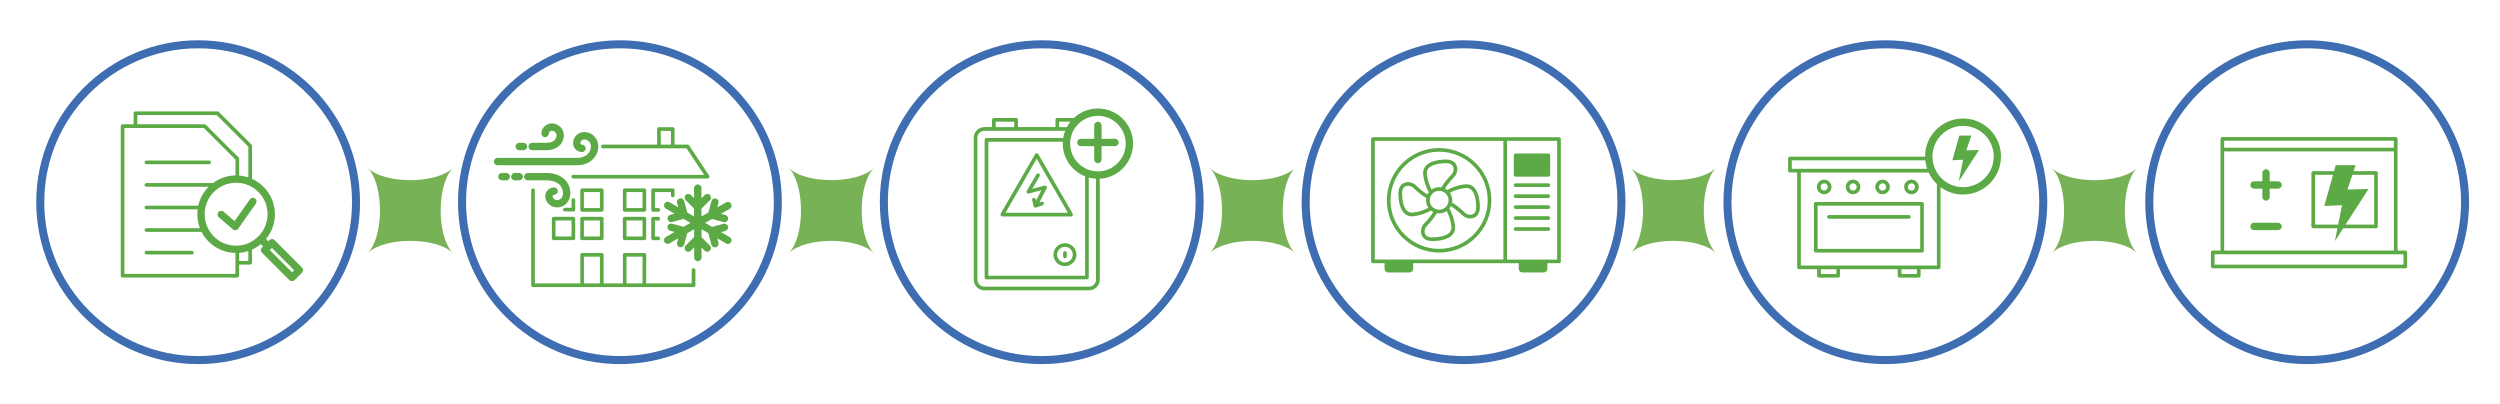 <?xml version="1.0" encoding="utf-8"?>
<!-- Generator: Adobe Illustrator 27.7.0, SVG Export Plug-In . SVG Version: 6.00 Build 0)  -->
<svg version="1.1" id="Layer_1" xmlns="http://www.w3.org/2000/svg" xmlns:xlink="http://www.w3.org/1999/xlink" x="0px" y="0px"
	 viewBox="0 0 1051 170" style="enable-background:new 0 0 1051 170;" xml:space="preserve">
<style type="text/css">
	.st0{fill:#77B256;}
	.st1{fill:#5CAA46;}
	.st2{fill:#3E6DB2;}
</style>
<g>
	<path class="st0" d="M190.48,106.48c-6.96-6.96-29-6.96-35.96,0c6.96-6.96,6.96-29,0-35.96c6.96,6.96,29,6.96,35.96,0
		C183.52,77.48,183.52,99.52,190.48,106.48z"/>
</g>
<g>
	<path class="st0" d="M367.48,106.48c-6.96-6.96-29-6.96-35.96,0c6.96-6.96,6.96-29,0-35.96c6.96,6.96,29,6.96,35.96,0
		C360.52,77.48,360.52,99.52,367.48,106.48z"/>
</g>
<g>
	<path class="st0" d="M544.48,106.48c-6.96-6.96-29-6.96-35.96,0c6.96-6.96,6.96-29,0-35.96c6.96,6.96,29,6.96,35.96,0
		C537.52,77.48,537.52,99.52,544.48,106.48z"/>
</g>
<g>
	<path class="st0" d="M721.48,106.48c-6.96-6.96-29-6.96-35.96,0c6.96-6.96,6.96-29,0-35.96c6.96,6.96,29,6.96,35.96,0
		C714.52,77.48,714.52,99.52,721.48,106.48z"/>
</g>
<g>
	<path class="st0" d="M898.48,106.48c-6.96-6.96-29-6.96-35.96,0c6.96-6.96,6.96-29,0-35.96c6.96,6.96,29,6.96,35.96,0
		C891.52,77.48,891.52,99.52,898.48,106.48z"/>
</g>
<g>
	<g>
		<g>
			<path class="st1" d="M808.01,84.92h-44.67c-0.43,0-0.77,0.35-0.77,0.77v19.71c0,0.43,0.35,0.77,0.77,0.77h44.67
				c0.43,0,0.77-0.35,0.77-0.77V85.7C808.78,85.27,808.44,84.92,808.01,84.92z M807.24,104.63h-43.12V86.47h43.12V104.63z"/>
			<path class="st1" d="M768.86,91.95h33.64c0.43,0,0.77-0.35,0.77-0.77s-0.35-0.77-0.77-0.77h-33.64c-0.43,0-0.77,0.35-0.77,0.77
				S768.43,91.95,768.86,91.95z"/>
			<path class="st1" d="M766.89,81.66c1.69,0,3.07-1.38,3.07-3.07c0-1.69-1.38-3.07-3.07-3.07s-3.07,1.38-3.07,3.07
				C763.82,80.28,765.2,81.66,766.89,81.66z M766.89,77.07c0.84,0,1.52,0.68,1.52,1.52s-0.68,1.52-1.52,1.52s-1.52-0.68-1.52-1.52
				S766.05,77.07,766.89,77.07z"/>
			<path class="st1" d="M779.03,81.66c1.69,0,3.07-1.38,3.07-3.07c0-1.69-1.38-3.07-3.07-3.07s-3.07,1.38-3.07,3.07
				C775.96,80.28,777.34,81.66,779.03,81.66z M779.03,77.07c0.84,0,1.52,0.68,1.52,1.52s-0.68,1.52-1.52,1.52s-1.52-0.68-1.52-1.52
				S778.2,77.07,779.03,77.07z"/>
			<path class="st1" d="M803.57,81.66c1.69,0,3.07-1.38,3.07-3.07c0-1.69-1.38-3.07-3.07-3.07s-3.07,1.38-3.07,3.07
				C800.5,80.28,801.88,81.66,803.57,81.66z M803.57,77.07c0.84,0,1.52,0.68,1.52,1.52s-0.68,1.52-1.52,1.52s-1.52-0.68-1.52-1.52
				S802.73,77.07,803.57,77.07z"/>
			<path class="st1" d="M791.43,81.66c1.69,0,3.07-1.38,3.07-3.07c0-1.69-1.38-3.07-3.07-3.07s-3.07,1.38-3.07,3.07
				C788.36,80.28,789.74,81.66,791.43,81.66z M791.43,77.07c0.84,0,1.52,0.68,1.52,1.52s-0.68,1.52-1.52,1.52s-1.52-0.68-1.52-1.52
				S790.59,77.07,791.43,77.07z"/>
			<path class="st1" d="M825.27,49.82c-8.81,0-15.98,7.17-15.98,15.98v0.05h-56.8c-0.43,0-0.77,0.35-0.77,0.77v5.12
				c0,0.43,0.35,0.77,0.77,0.77h3.04v39.89c0,0.43,0.34,0.77,0.77,0.77h7.62v2.77c0,0.43,0.35,0.77,0.77,0.77h8.07
				c0.43,0,0.77-0.35,0.77-0.77v-2.77h24.27v2.77c0,0.43,0.35,0.77,0.77,0.77h8.07c0.43,0,0.77-0.35,0.77-0.77v-2.77h7.62
				c0.43,0,0.77-0.35,0.77-0.77V78.68c2.65,1.95,5.92,3.1,9.44,3.1c8.82,0,15.98-7.17,15.98-15.98
				C841.26,56.98,834.09,49.82,825.27,49.82z M825.27,78.68c-3.73,0-7.09-1.59-9.44-4.13c-0.57-0.62-1.09-1.29-1.53-2.02
				c-0.3-0.5-0.57-1.01-0.81-1.55c-0.5-1.12-0.84-2.32-0.99-3.57c-0.06-0.51-0.1-1.02-0.1-1.55V65.8c0-7.1,5.77-12.88,12.88-12.88
				s12.88,5.78,12.88,12.88C838.16,72.91,832.38,78.68,825.27,78.68z M753.27,67.4h56.11c0.12,1.24,0.39,2.43,0.78,3.57h-53.86
				h-3.04C753.27,70.98,753.27,67.4,753.27,67.4z M772,115.19h-6.52v-2H772C772,113.19,772,115.19,772,115.19z M805.88,115.19h-6.52
				v-2h6.52V115.19z M814.28,111.64h-7.62h-8.07h-25.82h-8.07h-7.62V72.53h53.7c0.85,1.84,2.05,3.48,3.49,4.84V111.64z"/>
			<polygon class="st1" points="828.72,57.02 823.69,57.02 820.78,67.35 825.28,67.16 823.47,76.24 831.98,63.05 826.64,63.2 			"/>
		</g>
		<g>
			<g>
				<path class="st2" d="M792.61,153.07c-37.53,0-68.07-30.53-68.07-68.07s30.53-68.07,68.07-68.07c37.53,0,68.07,30.53,68.07,68.07
					S830.14,153.07,792.61,153.07z M792.61,20.31c-35.67,0-64.69,29.02-64.69,64.69s29.02,64.69,64.69,64.69
					s64.69-29.02,64.69-64.69S828.28,20.31,792.61,20.31z"/>
			</g>
		</g>
	</g>
	<g>
		<g>
			<path class="st1" d="M998.87,71.94h-9.41l0.84-2.51h-8.35l-0.71,2.51h-8.76c-0.43,0-0.77,0.35-0.77,0.77v22.48
				c0,0.43,0.35,0.77,0.77,0.77h10.19l-1.08,5.4l3.48-5.4h13.8c0.43,0,0.77-0.35,0.77-0.77V72.71
				C999.65,72.29,999.3,71.94,998.87,71.94z M973.26,94.41V73.49h7.55l-3.7,13.1l7.48-0.32l-1.62,8.14H973.26z M998.1,94.41h-12.02
				l9.65-14.97l-8.86,0.24l2.08-6.2h9.15V94.41z"/>
			<path class="st1" d="M1011.2,105.32h-3.27V62.89v-4.5c0-0.43-0.35-0.77-0.77-0.77h-72.89c-0.43,0-0.77,0.35-0.77,0.77v4.5v42.44
				h-3.27c-0.43,0-0.77,0.35-0.77,0.77v5.94c0,0.43,0.35,0.77,0.77,0.77h80.97c0.43,0,0.77-0.35,0.77-0.77v-5.94
				C1011.97,105.67,1011.63,105.32,1011.2,105.32z M935.04,59.16h71.34v2.95h-71.34V59.16z M935.04,63.66h71.34v41.66h-71.34V63.66z
				 M1010.43,111.27h-79.43v-4.39h3.27h72.88h3.27L1010.43,111.27L1010.43,111.27z"/>
			<path class="st1" d="M957.69,76.21h-3.5v-3.5c0-0.85-0.7-1.55-1.55-1.55c-0.85,0-1.55,0.7-1.55,1.55v3.5h-3.49
				c-0.85,0-1.55,0.7-1.55,1.55c0,0.85,0.7,1.55,1.55,1.55h3.49v3.5c0,0.85,0.7,1.55,1.55,1.55c0.85,0,1.55-0.7,1.55-1.55v-3.5h3.5
				c0.85,0,1.55-0.7,1.55-1.55C959.24,76.9,958.55,76.21,957.69,76.21z"/>
			<path class="st1" d="M957.69,93.64h-10.1c-0.85,0-1.55,0.7-1.55,1.55c0,0.85,0.7,1.55,1.55,1.55h10.1c0.85,0,1.55-0.7,1.55-1.55
				C959.24,94.34,958.55,93.64,957.69,93.64z"/>
		</g>
		<g>
			<g>
				<path class="st2" d="M969.93,153.07c-37.53,0-68.07-30.53-68.07-68.07s30.53-68.07,68.07-68.07c37.53,0,68.07,30.53,68.07,68.07
					S1007.47,153.07,969.93,153.07z M969.93,20.31c-35.67,0-64.69,29.02-64.69,64.69s29.02,64.69,64.69,64.69
					c35.67,0,64.69-29.02,64.69-64.69S1005.61,20.31,969.93,20.31z"/>
			</g>
		</g>
	</g>
	<g>
		<g>
			<path class="st1" d="M61.54,69.03h26.37c0.43,0,0.77-0.35,0.77-0.77c0-0.43-0.35-0.77-0.77-0.77H61.54
				c-0.43,0-0.77,0.35-0.77,0.77C60.77,68.68,61.11,69.03,61.54,69.03z"/>
			<path class="st1" d="M80.68,105.45H61.54c-0.43,0-0.77,0.35-0.77,0.77c0,0.43,0.35,0.77,0.77,0.77h19.13
				c0.43,0,0.77-0.35,0.77-0.77C81.45,105.8,81.1,105.45,80.68,105.45z"/>
			<path class="st1" d="M126.95,112.47l-11.51-11.52c-0.61-0.6-1.59-0.6-2.19,0l-0.46,0.46l-0.95-0.95l0,0
				c2.42-2.92,3.73-6.55,3.73-10.39c0-2.18-0.43-4.29-1.23-6.25c-0.81-1.95-2.01-3.75-3.55-5.29c-1.43-1.43-3.07-2.55-4.85-3.35
				V61.33c0-0.21-0.09-0.4-0.22-0.55L91.99,47.05c-0.15-0.15-0.35-0.22-0.55-0.22H56.95c-0.43,0-0.77,0.35-0.77,0.77v4.65h-4.65
				c-0.43,0-0.77,0.35-0.77,0.77v62.87c0,0.43,0.35,0.77,0.77,0.77h48.22c0.43,0,0.77-0.35,0.77-0.77v-4.65h4.65
				c0.43,0,0.77-0.35,0.77-0.77v-5.52c1.32-0.6,2.56-1.37,3.7-2.31l0,0l0.95,0.95l0,0l-0.46,0.46c-0.29,0.29-0.46,0.68-0.46,1.09
				c0,0.41,0.17,0.81,0.46,1.1l11.52,11.52c0.3,0.3,0.7,0.45,1.09,0.45c0.4,0,0.8-0.15,1.1-0.45l3.1-3.11
				c0.29-0.29,0.46-0.69,0.46-1.1S127.24,112.76,126.95,112.47z M57.73,48.38h33.39l13.28,13.27v12.92
				c-1.24-0.41-2.54-0.67-3.87-0.77v-7.04c0-0.21-0.09-0.4-0.22-0.55L86.57,52.47c-0.15-0.15-0.35-0.22-0.55-0.22H57.73V48.38z
				 M98.97,115.12H52.31V53.8h33.39l13.28,13.27v6.68c-3.46,0.05-6.73,1.18-9.46,3.22H61.54c-0.43,0-0.77,0.35-0.77,0.77
				s0.35,0.77,0.77,0.77h26.17l0,0c-2.25,2.25-3.72,5.03-4.37,7.94h-21.8c-0.43,0-0.77,0.35-0.77,0.77c0,0.43,0.35,0.77,0.77,0.77
				h21.53l0,0c-0.33,2.67-0.02,5.41,0.97,7.94H61.55c-0.43,0-0.77,0.34-0.77,0.77c0,0.43,0.34,0.77,0.77,0.77h23.19
				c0.75,1.48,1.74,2.87,2.98,4.1c3.01,3.01,7,4.71,11.26,4.77v4.1L98.97,115.12z M104.39,109.7h-3.87v-3.37
				c1.33-0.09,2.63-0.36,3.87-0.77V109.7z M104.39,102.25c-1.22,0.52-2.53,0.84-3.87,0.97c-0.42,0.04-0.84,0.06-1.27,0.06
				c-0.09,0-0.19,0-0.28-0.01c-3.42-0.06-6.64-1.43-9.07-3.87c-0.6-0.6-1.12-1.23-1.58-1.91c-0.34-0.5-0.64-1.01-0.9-1.55
				c-2.47-4.95-1.64-11.13,2.48-15.24c2.43-2.43,5.64-3.8,9.07-3.87c0.09-0.01,0.19-0.01,0.28-0.01c0.43,0,0.85,0.02,1.27,0.06
				c1.32,0.12,2.59,0.44,3.8,0.94c0.02,0.01,0.05,0.02,0.08,0.03c0.53,0.22,1.05,0.49,1.55,0.78c0.96,0.57,1.85,1.26,2.66,2.06
				c2.49,2.49,3.87,5.82,3.87,9.35c0,3.53-1.38,6.85-3.87,9.34c-0.81,0.81-1.7,1.5-2.66,2.06
				C105.45,101.77,104.93,102.03,104.39,102.25z M122.75,114.47l-9.33-9.33l0.43-0.43c0.01-0.01,0.02-0.02,0.02-0.02
				s0.02-0.02,0.02-0.02l0.43-0.43l9.33,9.33L122.75,114.47z"/>
			<path class="st1" d="M107.21,83.43c-0.38-0.26-0.84-0.34-1.26-0.24c-0.35,0.09-0.67,0.29-0.9,0.62l-0.65,0.92l-3.87,5.49
				l-1.55,2.19l-0.37,0.53L94.03,89c-0.65-0.56-1.63-0.49-2.18,0.16c-0.57,0.65-0.49,1.63,0.15,2.18l5.87,5.06
				c0.28,0.25,0.64,0.38,1.01,0.38h0.09c0.03,0,0.07,0,0.1-0.01c0.43-0.05,0.82-0.29,1.08-0.65l0.37-0.53l3.87-5.49l1.55-2.19
				l1.63-2.32C108.07,84.9,107.9,83.93,107.21,83.43z"/>
		</g>
		<g>
			<g>
				<path class="st2" d="M83.3,153.07c-37.53,0-68.07-30.53-68.07-68.07S45.77,16.93,83.3,16.93S151.36,47.47,151.36,85
					S120.83,153.07,83.3,153.07z M83.3,20.31c-35.67,0-64.69,29.02-64.69,64.69s29.02,64.69,64.69,64.69s64.69-29.02,64.69-64.69
					S118.97,20.31,83.3,20.31z"/>
			</g>
		</g>
	</g>
	<g>
		<g>
			<path class="st1" d="M605.01,106.18c12.11,0,21.97-9.86,21.97-21.97s-9.86-21.97-21.97-21.97c-12.12,0-21.98,9.86-21.98,21.97
				S592.9,106.18,605.01,106.18z M605.01,63.78c11.26,0,20.42,9.16,20.42,20.42s-9.17,20.42-20.42,20.42
				c-11.27,0-20.43-9.16-20.43-20.42S593.75,63.78,605.01,63.78z"/>
			<path class="st1" d="M655.4,57.67h-22.61h-55.6c-0.43,0-0.77,0.35-0.77,0.77v51.45c0,0.43,0.34,0.77,0.77,0.77h4.88v2.33
				c0,0.85,0.7,1.55,1.55,1.55h8.93c0.86,0,1.55-0.7,1.55-1.55v-2.33h38.69h5.69v2.33c0,0.85,0.7,1.55,1.55,1.55h8.93
				c0.86,0,1.55-0.7,1.55-1.55v-2.33h4.89c0.43,0,0.77-0.34,0.77-0.77V58.45C656.17,58.02,655.82,57.67,655.4,57.67z M577.97,59.22
				h54.05v49.9h-38.13h-11.61h-4.32V59.22z M654.62,109.13h-4.32h-11.6h-5.14v-49.9h21.06V109.13z"/>
			<path class="st1" d="M637.17,74.28h13.74c0.43,0,0.77-0.35,0.77-0.77V65.3c0-0.43-0.35-0.77-0.77-0.77h-13.74
				c-0.43,0-0.77,0.34-0.77,0.77v8.21C636.39,73.93,636.74,74.28,637.17,74.28z"/>
			<path class="st1" d="M650.9,77.08h-13.74c-0.43,0-0.77,0.35-0.77,0.77s0.35,0.77,0.77,0.77h13.74c0.43,0,0.77-0.35,0.77-0.77
				S651.33,77.08,650.9,77.08z"/>
			<path class="st1" d="M650.9,81.69h-13.74c-0.43,0-0.77,0.35-0.77,0.77s0.35,0.77,0.77,0.77h13.74c0.43,0,0.77-0.35,0.77-0.77
				S651.33,81.69,650.9,81.69z"/>
			<path class="st1" d="M650.9,86.29h-13.74c-0.43,0-0.77,0.35-0.77,0.77c0,0.43,0.35,0.77,0.77,0.77h13.74
				c0.43,0,0.77-0.35,0.77-0.77C651.68,86.64,651.33,86.29,650.9,86.29z"/>
			<path class="st1" d="M650.9,90.9h-13.74c-0.43,0-0.77,0.35-0.77,0.77c0,0.43,0.35,0.77,0.77,0.77h13.74
				c0.43,0,0.77-0.35,0.77-0.77C651.68,91.25,651.33,90.9,650.9,90.9z"/>
			<path class="st1" d="M650.9,95.51h-13.74c-0.43,0-0.77,0.35-0.77,0.77c0,0.43,0.35,0.77,0.77,0.77h13.74
				c0.43,0,0.77-0.35,0.77-0.77C651.68,95.85,651.33,95.51,650.9,95.51z"/>
			<path class="st1" d="M593.59,90.96c0.23,0,0.47-0.02,0.72-0.05c2.43-0.29,5.13-1.15,7.31-2.37c0.29,0.23,0.59,0.43,0.92,0.59
				c-0.85,1.41-2.14,3.11-4.06,5.06c-0.08,0.09-1.89,2.29-0.74,4.85c0.88,1.93,2.9,2.3,4.57,2.3c0.64,0,1.22-0.05,1.68-0.09
				c3.29-0.3,5.56-1.22,6.77-2.72c0.8-0.99,1.12-2.21,0.95-3.62c-0.29-2.43-1.15-5.12-2.37-7.31c0.23-0.29,0.43-0.6,0.6-0.93
				c1.41,0.85,3.11,2.14,5.06,4.06c0.07,0.05,1.36,1.12,3.08,1.12c0.55,0,1.15-0.11,1.77-0.39c2.67-1.21,2.36-4.61,2.2-6.24
				c-0.3-3.29-1.22-5.56-2.71-6.77c-1-0.81-2.22-1.12-3.62-0.95c-2.43,0.29-5.13,1.15-7.32,2.37c-0.29-0.23-0.6-0.43-0.92-0.59
				c0.85-1.41,2.14-3.11,4.06-5.06c0.08-0.09,1.9-2.29,0.74-4.85c-1.21-2.67-4.62-2.36-6.24-2.21c-3.29,0.3-5.56,1.22-6.78,2.72
				c-0.8,0.99-1.12,2.21-0.95,3.62c0.29,2.43,1.15,5.13,2.37,7.31c-0.23,0.29-0.43,0.6-0.59,0.93c-1.41-0.85-3.11-2.14-5.07-4.07
				c-0.09-0.08-2.29-1.89-4.84-0.73c-2.67,1.21-2.36,4.61-2.21,6.24c0.3,3.29,1.22,5.56,2.72,6.77
				C591.5,90.62,592.48,90.96,593.59,90.96z M591.94,78.1c1.15,0,2.02,0.71,2.04,0.71c2.15,2.12,4.03,3.52,5.61,4.43
				c-0.06,0.31-0.09,0.63-0.09,0.95c0,1.19,0.37,2.28,1.01,3.17c-1.84,0.98-4.12,1.73-6.38,2c-0.99,0.12-1.8-0.08-2.46-0.62
				c-1.16-0.94-1.88-2.85-2.15-5.7c-0.19-2.05-0.16-4.04,1.3-4.7C591.21,78.17,591.59,78.1,591.94,78.1z M601.44,82.48
				c0.04-0.09,0.09-0.17,0.13-0.26c0.14-0.24,0.3-0.46,0.49-0.67c0.17-0.19,0.36-0.38,0.58-0.53c0.66-0.5,1.48-0.79,2.37-0.79
				c0.06,0,0.12,0,0.19,0.01c0.27,0.01,0.53,0.05,0.79,0.12c0.26,0.06,0.51,0.15,0.74,0.27c0.09,0.04,0.17,0.09,0.26,0.13
				c0.24,0.14,0.46,0.3,0.67,0.49c0.19,0.17,0.38,0.37,0.53,0.58c0.5,0.66,0.79,1.48,0.79,2.37c0,0.06,0,0.12-0.01,0.19
				c-0.01,0.28-0.05,0.54-0.12,0.8c-0.06,0.26-0.15,0.5-0.27,0.74c-0.04,0.09-0.09,0.17-0.14,0.26c-0.13,0.24-0.29,0.46-0.48,0.67
				c-0.18,0.19-0.37,0.37-0.58,0.53c-0.66,0.5-1.48,0.79-2.37,0.79c-0.06,0-0.13,0-0.19-0.01c-0.27-0.01-0.53-0.05-0.79-0.12
				c-0.26-0.06-0.5-0.15-0.74-0.27c-0.09-0.04-0.17-0.09-0.26-0.14c-0.24-0.13-0.46-0.29-0.67-0.48c-0.19-0.18-0.37-0.37-0.53-0.58
				c-0.5-0.66-0.79-1.48-0.79-2.37c0-0.06,0-0.12,0.01-0.19c0.01-0.28,0.05-0.54,0.12-0.8C601.23,82.96,601.33,82.71,601.44,82.48z
				 M600.46,70.85c0.94-1.16,2.86-1.89,5.71-2.15c0.53-0.05,1.06-0.09,1.58-0.09c1.37,0,2.61,0.28,3.11,1.39
				c0.75,1.65-0.46,3.15-0.47,3.16c-2.11,2.15-3.51,4.04-4.42,5.61c-0.31-0.06-0.63-0.09-0.95-0.09c-1.19,0-2.28,0.37-3.17,1.01
				c-0.98-1.84-1.74-4.12-2.01-6.38C599.72,72.32,599.92,71.51,600.46,70.85z M618.36,79.65c1.16,0.93,1.88,2.85,2.15,5.7
				c0.19,2.05,0.16,4.04-1.3,4.7c-1.66,0.75-3.15-0.46-3.16-0.46c-2.15-2.12-4.03-3.51-5.61-4.43c0.06-0.31,0.09-0.63,0.09-0.95
				c0-1.19-0.37-2.29-1.02-3.18c1.84-0.97,4.13-1.72,6.39-1.99C616.9,78.91,617.7,79.11,618.36,79.65z M603.85,99.71
				c-1.91,0.17-4,0.23-4.7-1.31c-0.74-1.66,0.46-3.15,0.47-3.16c2.12-2.15,3.51-4.04,4.42-5.61c0.31,0.06,0.64,0.09,0.96,0.09
				c1.18,0,2.27-0.37,3.17-1.01c0.98,1.84,1.73,4.12,2,6.38c0.12,0.99-0.09,1.8-0.62,2.46C608.62,98.71,606.7,99.44,603.85,99.71z"
				/>
			<path class="st1" d="M605.03,83.43c-0.01,0-0.01,0-0.02,0C605.02,83.43,605.02,83.43,605.03,83.43L605.03,83.43z"/>
		</g>
		<g>
			<g>
				<path class="st2" d="M615.28,153.07c-37.53,0-68.07-30.53-68.07-68.07s30.53-68.07,68.07-68.07c37.53,0,68.07,30.53,68.07,68.07
					S652.81,153.07,615.28,153.07z M615.28,20.31c-35.67,0-64.69,29.02-64.69,64.69s29.02,64.69,64.69,64.69
					s64.69-29.02,64.69-64.69S650.95,20.31,615.28,20.31z"/>
			</g>
		</g>
	</g>
	<g>
		<g>
			<g>
				<path class="st2" d="M437.95,153.07c-37.53,0-68.07-30.53-68.07-68.07s30.53-68.07,68.07-68.07S506.02,47.47,506.02,85
					S475.48,153.07,437.95,153.07z M437.95,20.31c-35.67,0-64.69,29.02-64.69,64.69s29.02,64.69,64.69,64.69
					s64.69-29.02,64.69-64.69S473.62,20.31,437.95,20.31z"/>
			</g>
		</g>
		<g>
			<path class="st1" d="M442.87,107.06c0,2.67,2.17,4.83,4.83,4.83s4.83-2.17,4.83-4.83c0-2.67-2.17-4.83-4.83-4.83
				S442.87,104.39,442.87,107.06z M450.99,107.06c0,1.81-1.48,3.29-3.29,3.29c-1.81,0-3.29-1.47-3.29-3.29
				c0-1.81,1.47-3.29,3.29-3.29C449.51,103.77,450.99,105.25,450.99,107.06z"/>
			<path class="st1" d="M435.83,64.39c-0.27,0-0.53,0.15-0.67,0.39l-14.47,25.06c-0.14,0.24-0.14,0.53,0,0.77
				c0.14,0.24,0.4,0.39,0.67,0.39h28.94c0.28,0,0.53-0.15,0.67-0.39c0.14-0.24,0.14-0.53,0-0.77L436.5,64.78
				C436.36,64.54,436.11,64.39,435.83,64.39z M422.7,89.46l13.12-22.74l13.13,22.74H422.7z"/>
			<path class="st1" d="M431.66,80.22c-0.15,0.27-0.13,0.61,0.05,0.86c0.19,0.25,0.51,0.36,0.81,0.28l5.3-1.41l-2.27,4.38
				l-0.13-0.56c-0.1-0.42-0.52-0.67-0.93-0.57c-0.42,0.1-0.67,0.52-0.57,0.93l0.61,2.59c0.01,0.02,0.02,0.03,0.02,0.05
				c0.01,0.02,0,0.02,0.01,0.04c0.01,0.02,0.02,0.04,0.04,0.06c0.02,0.04,0.04,0.07,0.06,0.11c0.02,0.03,0.05,0.06,0.08,0.09
				c0.02,0.03,0.05,0.05,0.09,0.08c0.03,0.02,0.06,0.05,0.1,0.06c0.03,0.02,0.06,0.03,0.1,0.05c0.04,0.02,0.08,0.02,0.12,0.03
				c0.02,0.01,0.04,0.02,0.06,0.02c0.03,0.01,0.06,0.01,0.09,0.01c0,0,0,0,0.01,0h0.01c0.08,0,0.15-0.02,0.23-0.04
				c0.01,0,0.02,0,0.02-0.01l2.8-1.02c0.4-0.15,0.6-0.6,0.46-0.99c-0.15-0.4-0.59-0.6-0.99-0.46l-0.92,0.34l3.12-6.01
				c0.14-0.27,0.11-0.6-0.09-0.84s-0.51-0.34-0.81-0.26l-5.19,1.39l3.11-5.38c0.22-0.37,0.09-0.84-0.29-1.06
				c-0.37-0.22-0.84-0.09-1.06,0.29L431.66,80.22z"/>
			<path class="st1" d="M446.93,106.34v1.46c0,0.43,0.35,0.77,0.77,0.77s0.77-0.35,0.77-0.77v-1.46c0-0.43-0.35-0.77-0.77-0.77
				S446.93,105.9,446.93,106.34z"/>
			<path class="st1" d="M461.55,45.61c-3.9,0-7.44,1.52-10.09,3.99h-6.97c-0.43,0-0.77,0.35-0.77,0.77v3.06h-15.78v-3.06
				c0-0.43-0.35-0.77-0.77-0.77h-9.35c-0.43,0-0.77,0.35-0.77,0.77v3.06h-3.18c-2.49,0-4.52,2.02-4.52,4.52v59.59
				c0,2.49,2.02,4.52,4.52,4.52h43.95c2.49,0,4.52-2.03,4.52-4.52v-42.4c7.79-0.41,14-6.87,14-14.76
				C476.33,52.23,469.7,45.61,461.55,45.61z M445.27,51.15h4.75c-0.57,0.71-1.08,1.48-1.5,2.29h-3.25
				C445.27,53.43,445.27,51.15,445.27,51.15z M418.59,51.15h7.8v2.29h-7.8V51.15z M460.78,117.54c0,1.64-1.33,2.98-2.97,2.98h-43.95
				c-1.63,0-2.97-1.33-2.97-2.98V57.95c0-1.63,1.33-2.97,2.97-2.97h3.96h9.35h17.33h3.3c-0.39,0.97-0.67,1.99-0.84,3.05h-32.25
				c-0.43,0-0.77,0.35-0.77,0.77v57.87c0,0.43,0.35,0.77,0.77,0.77h42.23c0.43,0,0.77-0.35,0.77-0.77V74.65
				c0.98,0.26,2,0.43,3.05,0.49V117.54z M456.18,74.14v41.77h-40.68V59.59h31.3c-0.01,0.26-0.02,0.53-0.02,0.79
				C446.78,66.63,450.68,71.98,456.18,74.14z M462.33,72.02c-0.26,0.02-0.51,0.03-0.77,0.03s-0.52-0.01-0.77-0.03
				c-1.06-0.06-2.08-0.28-3.05-0.62c-0.53-0.18-1.05-0.4-1.55-0.67c-3.74-1.94-6.3-5.86-6.3-10.36c0-0.26,0.01-0.53,0.03-0.79
				c0.03-0.53,0.1-1.05,0.21-1.55c0.22-1.08,0.59-2.11,1.08-3.05c0.29-0.55,0.61-1.06,0.98-1.55c0.28-0.38,0.58-0.74,0.9-1.07
				c0.47-0.5,0.99-0.96,1.55-1.37c1.94-1.43,4.33-2.29,6.93-2.29c6.44,0,11.68,5.24,11.68,11.67
				C473.23,66.56,468.4,71.63,462.33,72.02z"/>
			<path class="st1" d="M468.73,58.34h-5.62v-5.62c0-0.85-0.7-1.55-1.55-1.55c-0.85,0-1.55,0.7-1.55,1.55v5.62h-5.62
				c-0.85,0-1.55,0.7-1.55,1.55s0.7,1.55,1.55,1.55H460v5.62c0,0.85,0.7,1.55,1.55,1.55c0.85,0,1.55-0.7,1.55-1.55v-5.62h5.62
				c0.85,0,1.55-0.7,1.55-1.55S469.58,58.34,468.73,58.34z"/>
		</g>
	</g>
	<g>
		<g>
			<path class="st1" d="M291.55,112.75c-0.43,0-0.77,0.35-0.77,0.77v5.62h-19.11v-12.02c0-0.43-0.35-0.77-0.77-0.77h-8.27
				c-0.43,0-0.77,0.35-0.77,0.77v12.02h-8.09v-12.02c0-0.43-0.35-0.77-0.77-0.77h-8.27c-0.43,0-0.77,0.35-0.77,0.77v12.02h-19.11
				V79.96c0-0.43-0.35-0.77-0.77-0.77s-0.77,0.35-0.77,0.77v39.96c0,0.43,0.35,0.77,0.77,0.77h20.66h8.27h9.65h8.27h20.66
				c0.43,0,0.77-0.35,0.77-0.77v-6.4C292.32,113.09,291.97,112.75,291.55,112.75z M245.48,119.15V107.9h6.72v11.24H245.48z
				 M263.39,119.15V107.9h6.72v11.24H263.39z"/>
			<path class="st1" d="M253.43,62.35h23.58h5.8h5.82l7.4,11.15h-55.06c-0.43,0-0.77,0.35-0.77,0.77s0.35,0.77,0.77,0.77h56.51
				c0.29,0,0.55-0.15,0.68-0.41c0.13-0.25,0.12-0.56-0.04-0.8l-8.43-12.7c-0.15-0.22-0.39-0.35-0.64-0.35h-5.46v-6.54
				c0-0.43-0.35-0.77-0.77-0.77h-5.8c-0.43,0-0.77,0.35-0.77,0.77v6.54h-22.81c-0.43,0-0.77,0.35-0.77,0.77
				C252.66,62,253.01,62.35,253.43,62.35z M277.8,55.04h4.25v5.76h-4.25V55.04z"/>
			<path class="st1" d="M252.98,91.15h-8.27c-0.43,0-0.77,0.35-0.77,0.77v8.27c0,0.43,0.35,0.77,0.77,0.77h8.27
				c0.43,0,0.77-0.35,0.77-0.77v-8.27C253.75,91.49,253.4,91.15,252.98,91.15z M252.2,99.41h-6.72v-6.72h6.72V99.41z"/>
			<path class="st1" d="M241.04,91.15h-8.27c-0.43,0-0.77,0.35-0.77,0.77v8.27c0,0.43,0.35,0.77,0.77,0.77h8.27
				c0.43,0,0.77-0.35,0.77-0.77v-8.27C241.81,91.49,241.46,91.15,241.04,91.15z M240.26,99.41h-6.72v-6.72h6.72V99.41z"/>
			<path class="st1" d="M253.75,79.96c0-0.43-0.35-0.77-0.77-0.77h-8.27c-0.43,0-0.77,0.35-0.77,0.77v8.27
				c0,0.43,0.35,0.77,0.77,0.77h8.27c0.43,0,0.77-0.35,0.77-0.77V79.96z M252.2,87.46h-6.72v-6.72h6.72V87.46z"/>
			<path class="st1" d="M270.88,91.15h-8.27c-0.43,0-0.77,0.35-0.77,0.77v8.27c0,0.43,0.35,0.77,0.77,0.77h8.27
				c0.43,0,0.77-0.35,0.77-0.77v-8.27C271.66,91.49,271.31,91.15,270.88,91.15z M270.11,99.41h-6.72v-6.72h6.72V99.41z"/>
			<path class="st1" d="M276.74,92.7c0.43,0,0.77-0.35,0.77-0.77s-0.35-0.77-0.77-0.77h-2.18c-0.43,0-0.77,0.35-0.77,0.77v8.27
				c0,0.43,0.35,0.77,0.77,0.77h2.18c0.43,0,0.77-0.35,0.77-0.77c0-0.43-0.35-0.77-0.77-0.77h-1.41V92.7H276.74z"/>
			<path class="st1" d="M271.66,79.96c0-0.43-0.35-0.77-0.77-0.77h-8.27c-0.43,0-0.77,0.35-0.77,0.77v8.27
				c0,0.43,0.35,0.77,0.77,0.77h8.27c0.43,0,0.77-0.35,0.77-0.77V79.96z M270.11,87.46h-6.72v-6.72h6.72V87.46z"/>
			<path class="st1" d="M282.82,82.92c0.43,0,0.77-0.35,0.77-0.77v-2.18c0-0.43-0.35-0.77-0.77-0.77h-8.27
				c-0.43,0-0.77,0.35-0.77,0.77v8.27c0,0.43,0.35,0.77,0.77,0.77h2.18c0.43,0,0.77-0.35,0.77-0.77c0-0.43-0.35-0.77-0.77-0.77
				h-1.41v-6.72h6.72v1.41C282.05,82.57,282.4,82.92,282.82,82.92z"/>
			<path class="st1" d="M236.7,81.27c0,1.36-0.79,2.83-2.52,2.83c-0.93,0-1.88-0.78-1.88-1.56c0-0.36,0.29-0.65,0.65-0.65
				c0.85,0,1.55-0.7,1.55-1.55c0-0.85-0.7-1.55-1.55-1.55c-2.07,0-3.75,1.68-3.75,3.75c0,2.48,2.32,4.66,4.97,4.66
				c3.2,0,5.62-2.55,5.62-5.93c0-4.26-3.16-8.55-10.21-8.55h-7.7c-0.85,0-1.55,0.7-1.55,1.55s0.7,1.55,1.55,1.55h7.71
				C234.83,75.81,236.7,78.63,236.7,81.27z"/>
			<path class="st1" d="M251.52,61.44c0-3.27-2.66-5.93-5.93-5.93c-2.56,0-4.66,2.09-4.66,4.66c0,2.07,1.68,3.75,3.75,3.75
				c0.85,0,1.55-0.7,1.55-1.55s-0.7-1.55-1.55-1.55c-0.36,0-0.65-0.29-0.65-0.65c0-0.86,0.7-1.56,1.56-1.56
				c1.57,0,2.83,1.27,2.83,2.83c0,2.28-1.59,4.94-6.07,4.94h-33.16c-0.85,0-1.55,0.7-1.55,1.55c0,0.85,0.7,1.55,1.55,1.55h33.16
				C248.65,69.47,251.52,65.3,251.52,61.44z"/>
			<path class="st1" d="M223.7,63.13h5.95c3.05,0,4.8-1.15,5.73-2.11c1.13-1.17,1.72-2.75,1.67-4.45c-0.05-1.28-0.67-2.53-1.7-3.42
				c-0.99-0.85-2.28-1.31-3.54-1.28c-2.04,0.07-4.21,1.8-4.21,4.27c0,0.85,0.7,1.55,1.55,1.55c0.85,0,1.55-0.7,1.55-1.55
				c0-0.68,0.74-1.15,1.22-1.17c0.49-0.02,1.01,0.18,1.41,0.53c0.39,0.33,0.61,0.76,0.63,1.18c0.02,0.6-0.1,1.47-0.8,2.19
				c-0.74,0.76-1.94,1.16-3.5,1.16h-5.95c-0.85,0-1.55,0.7-1.55,1.55S222.84,63.13,223.7,63.13z"/>
			<path class="st1" d="M218.26,63.13h1.81c0.85,0,1.55-0.7,1.55-1.55c0-0.85-0.7-1.55-1.55-1.55h-1.81c-0.85,0-1.55,0.7-1.55,1.55
				C216.71,62.43,217.4,63.13,218.26,63.13z"/>
			<path class="st1" d="M218.26,72.71h-1.81c-0.85,0-1.55,0.7-1.55,1.55c0,0.85,0.7,1.55,1.55,1.55h1.81c0.85,0,1.55-0.7,1.55-1.55
				C219.81,73.41,219.11,72.71,218.26,72.71z"/>
			<path class="st1" d="M212.82,72.71h-1.81c-0.85,0-1.55,0.7-1.55,1.55c0,0.85,0.7,1.55,1.55,1.55h1.81c0.85,0,1.55-0.7,1.55-1.55
				C214.37,73.41,213.68,72.71,212.82,72.71z"/>
			<path class="st1" d="M306.78,99.69l-3.66-2.12l1.82-0.49c0.83-0.22,1.32-1.07,1.09-1.9c-0.22-0.83-1.07-1.32-1.9-1.09l-4.8,1.29
				l-2.88-1.67l2.86-1.64l4.85,1.3c0.13,0.04,0.27,0.05,0.4,0.05c0.68,0,1.31-0.46,1.5-1.15c0.22-0.83-0.27-1.67-1.09-1.9l-1.84-0.5
				l3.67-2.11c0.74-0.43,1-1.37,0.57-2.12c-0.43-0.74-1.37-1-2.12-0.57l-3.66,2.1l0.49-1.82c0.22-0.83-0.27-1.67-1.09-1.9
				c-0.83-0.22-1.67,0.27-1.9,1.09l-1.29,4.8l-2.9,1.67v-3.29l3.56-3.56c0.6-0.6,0.6-1.59,0-2.19c-0.6-0.6-1.59-0.6-2.19,0
				l-1.38,1.38v-4.27c0-0.85-0.7-1.55-1.55-1.55c-0.85,0-1.55,0.7-1.55,1.55v4.2l-1.31-1.31c-0.6-0.6-1.59-0.6-2.19,0
				c-0.6,0.6-0.6,1.59,0,2.19l3.49,3.49V91l-2.85-1.65l-1.3-4.85c-0.22-0.83-1.07-1.32-1.9-1.09c-0.83,0.22-1.32,1.07-1.09,1.9
				l0.5,1.84l-3.66-2.13c-0.74-0.43-1.69-0.18-2.12,0.57c-0.43,0.74-0.18,1.69,0.57,2.12l3.66,2.12l-1.82,0.49
				c-0.83,0.22-1.32,1.07-1.09,1.9c0.19,0.69,0.81,1.15,1.5,1.15c0.13,0,0.27-0.02,0.4-0.05l4.8-1.29l2.88,1.67l-2.86,1.64
				l-4.85-1.3c-0.83-0.22-1.67,0.27-1.9,1.09c-0.22,0.83,0.27,1.67,1.09,1.9l1.84,0.5l-3.67,2.11c-0.74,0.43-1,1.37-0.57,2.12
				c0.29,0.5,0.81,0.77,1.35,0.77c0.26,0,0.53-0.07,0.77-0.21l3.66-2.11l-0.49,1.82c-0.22,0.83,0.27,1.67,1.09,1.9
				c0.13,0.04,0.27,0.05,0.4,0.05c0.68,0,1.31-0.46,1.5-1.15l1.29-4.8l2.9-1.67v3.29l-3.56,3.56c-0.6,0.6-0.6,1.59,0,2.19
				c0.6,0.6,1.59,0.6,2.19,0l1.38-1.38v4.27c0,0.85,0.7,1.55,1.55,1.55c0.85,0,1.55-0.7,1.55-1.55v-4.2l1.31,1.3
				c0.3,0.3,0.7,0.46,1.09,0.46c0.4,0,0.79-0.15,1.09-0.46c0.6-0.6,0.6-1.59,0-2.19l-3.49-3.49v-3.35l2.85,1.65l1.3,4.85
				c0.19,0.69,0.81,1.15,1.5,1.15c0.13,0,0.27-0.02,0.4-0.05c0.83-0.22,1.32-1.07,1.09-1.9l-0.5-1.84l3.66,2.13
				c0.25,0.14,0.51,0.21,0.77,0.21c0.53,0,1.05-0.28,1.34-0.77C307.77,101.06,307.51,100.12,306.78,99.69z"/>
			<path class="st1" d="M241.81,84.09c0-0.43-0.35-0.77-0.77-0.77c-0.43,0-0.77,0.35-0.77,0.77v3.27h-2.82
				c-0.43,0-0.77,0.35-0.77,0.77c0,0.43,0.35,0.77,0.77,0.77h3.6c0.43,0,0.77-0.35,0.77-0.77V84.09z"/>
		</g>
		<g>
			<g>
				<path class="st2" d="M260.62,153.07c-37.53,0-68.07-30.53-68.07-68.07s30.53-68.07,68.07-68.07S328.69,47.47,328.69,85
					S298.16,153.07,260.62,153.07z M260.62,20.31c-35.67,0-64.69,29.02-64.69,64.69s29.02,64.69,64.69,64.69
					s64.69-29.02,64.69-64.69S296.3,20.31,260.62,20.31z"/>
			</g>
		</g>
	</g>
</g>
</svg>
